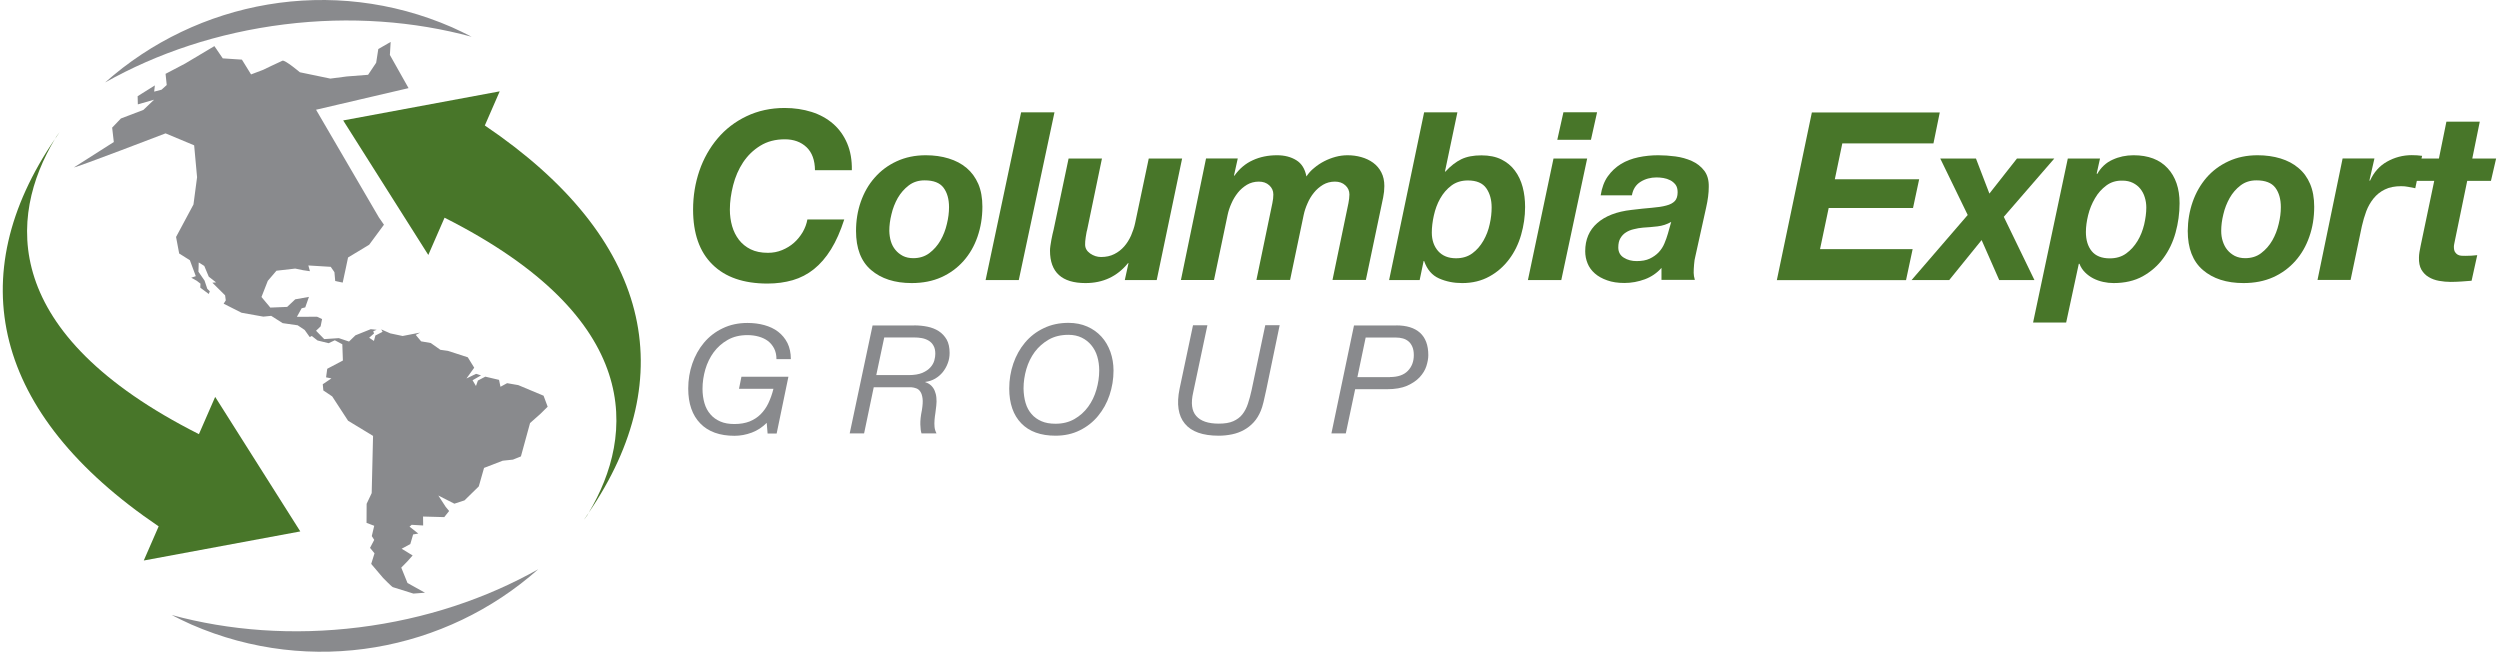 <?xml version="1.0" encoding="utf-8"?>
<!-- Generator: Adobe Illustrator 24.0.1, SVG Export Plug-In . SVG Version: 6.00 Build 0)  -->
<svg version="1.1" id="Capa_1" xmlns="http://www.w3.org/2000/svg" xmlns:xlink="http://www.w3.org/1999/xlink" x="0px" y="0px"
	 viewBox="0 0 257 67" style="enable-background:new 0 0 257 67;" xml:space="preserve">
<style type="text/css">
	.st0{fill:#487629;}
	.st1{fill:#898A8D;}
	.st2{fill-rule:evenodd;clip-rule:evenodd;fill:#898A8D;}
</style>
<g>
	<g>
		<g>
			<path class="st0" d="M82.91,15.13c-0.57-0.54-1.32-0.81-2.23-0.81c-0.97,0-1.81,0.22-2.52,0.66c-0.72,0.44-1.3,1.01-1.77,1.71
				c-0.46,0.7-0.8,1.48-1.02,2.34c-0.22,0.86-0.34,1.7-0.34,2.52c0,0.59,0.08,1.16,0.23,1.69c0.15,0.53,0.39,1,0.7,1.41
				c0.32,0.41,0.72,0.74,1.21,0.98c0.49,0.24,1.08,0.36,1.77,0.36c0.52,0,1-0.09,1.46-0.28c0.46-0.19,0.87-0.44,1.22-0.75
				c0.35-0.31,0.65-0.68,0.9-1.1c0.24-0.42,0.4-0.85,0.48-1.3h3.79c-0.39,1.21-0.84,2.23-1.36,3.07c-0.52,0.84-1.11,1.52-1.76,2.04
				c-0.65,0.52-1.38,0.9-2.17,1.13c-0.8,0.23-1.66,0.35-2.6,0.35c-2.45,0-4.34-0.65-5.66-1.96c-1.33-1.3-1.99-3.19-1.99-5.65
				c0-1.4,0.22-2.73,0.65-3.99c0.43-1.25,1.06-2.36,1.87-3.32c0.81-0.96,1.8-1.72,2.97-2.28c1.17-0.56,2.48-0.85,3.92-0.85
				c1,0,1.92,0.14,2.78,0.41c0.85,0.27,1.59,0.68,2.21,1.22c0.62,0.54,1.1,1.21,1.44,2.01c0.34,0.8,0.5,1.72,0.48,2.76h-3.79
				C83.77,16.47,83.48,15.67,82.91,15.13z"/>
			<path class="st0" d="M88.49,20.74c0.33-0.94,0.8-1.77,1.43-2.48c0.62-0.71,1.37-1.27,2.26-1.68c0.89-0.41,1.88-0.62,2.99-0.62
				c0.85,0,1.64,0.11,2.35,0.33c0.72,0.22,1.33,0.54,1.85,0.98c0.51,0.43,0.91,0.98,1.2,1.64c0.28,0.66,0.42,1.44,0.42,2.34
				c0,1.1-0.17,2.12-0.5,3.08c-0.33,0.96-0.81,1.79-1.44,2.5c-0.63,0.71-1.39,1.27-2.28,1.67c-0.89,0.4-1.91,0.6-3.05,0.6
				c-1.74,0-3.13-0.45-4.17-1.34C88.51,26.87,88,25.53,88,23.74C88,22.68,88.16,21.68,88.49,20.74z M91.58,24.8
				c0.1,0.34,0.26,0.64,0.47,0.89c0.21,0.26,0.47,0.46,0.77,0.62c0.3,0.15,0.66,0.23,1.06,0.23c0.64,0,1.19-0.17,1.66-0.52
				c0.46-0.35,0.84-0.78,1.14-1.3c0.3-0.52,0.52-1.09,0.66-1.7c0.15-0.61,0.22-1.18,0.22-1.72c0-0.84-0.19-1.5-0.57-2.01
				c-0.38-0.5-1.02-0.75-1.94-0.75c-0.63,0-1.17,0.17-1.63,0.52c-0.46,0.35-0.83,0.78-1.13,1.29c-0.29,0.52-0.51,1.07-0.65,1.68
				c-0.15,0.6-0.22,1.17-0.22,1.7C91.43,24.11,91.48,24.47,91.58,24.8z"/>
			<path class="st0" d="M108.4,11.55l-3.67,17.24h-3.41l3.65-17.24H108.4z"/>
			<path class="st0" d="M115.63,28.79l0.38-1.74h-0.05c-1.11,1.37-2.57,2.05-4.37,2.05c-2.43,0-3.65-1.11-3.65-3.33
				c0-0.13,0.01-0.29,0.04-0.5c0.03-0.2,0.06-0.41,0.1-0.61c0.04-0.21,0.08-0.41,0.12-0.59c0.04-0.18,0.08-0.34,0.11-0.45l1.54-7.32
				h3.43l-1.52,7.32c-0.03,0.1-0.06,0.21-0.08,0.35c-0.02,0.14-0.05,0.28-0.07,0.42c-0.02,0.14-0.04,0.28-0.05,0.42
				c-0.01,0.14-0.01,0.25-0.01,0.33c0,0.37,0.17,0.67,0.52,0.92c0.35,0.24,0.72,0.36,1.12,0.36c0.52,0,0.97-0.1,1.36-0.3
				c0.4-0.2,0.73-0.46,1.02-0.79c0.28-0.32,0.51-0.69,0.7-1.11c0.18-0.42,0.33-0.85,0.42-1.28l1.4-6.64h3.43l-2.61,12.49H115.63z"/>
			<path class="st0" d="M127.24,16.3l-0.39,1.76h0.05c0.52-0.73,1.14-1.25,1.89-1.59c0.74-0.34,1.57-0.51,2.49-0.51
				c0.77,0,1.43,0.17,1.98,0.51c0.55,0.34,0.89,0.89,1.04,1.67c0.21-0.32,0.47-0.62,0.8-0.88c0.32-0.27,0.67-0.5,1.04-0.69
				c0.37-0.19,0.76-0.34,1.17-0.45c0.41-0.11,0.82-0.16,1.22-0.16c0.48,0,0.95,0.06,1.41,0.19c0.46,0.13,0.86,0.32,1.22,0.58
				c0.35,0.26,0.64,0.59,0.84,0.99c0.21,0.4,0.31,0.87,0.31,1.4c0,0.39-0.04,0.78-0.12,1.17c-0.08,0.4-0.16,0.78-0.24,1.15
				l-1.54,7.34h-3.43l1.64-7.9c0.06-0.32,0.1-0.62,0.1-0.89c0-0.37-0.14-0.69-0.42-0.94c-0.28-0.26-0.64-0.38-1.07-0.38
				c-0.45,0-0.86,0.11-1.22,0.32c-0.36,0.22-0.68,0.49-0.94,0.82c-0.27,0.33-0.49,0.7-0.66,1.1c-0.18,0.4-0.31,0.8-0.39,1.18
				l-1.4,6.69h-3.46l1.64-7.9c0.07-0.32,0.1-0.62,0.1-0.89c0-0.37-0.14-0.69-0.42-0.94c-0.28-0.26-0.64-0.38-1.07-0.38
				c-0.45,0-0.86,0.11-1.22,0.32c-0.36,0.22-0.68,0.49-0.94,0.82c-0.26,0.33-0.49,0.7-0.66,1.1c-0.18,0.4-0.31,0.8-0.39,1.18
				l-1.4,6.69h-3.4l2.58-12.49H127.24z"/>
			<path class="st0" d="M149.82,11.55l-1.28,6.09h0.05c0.53-0.58,1.08-1,1.63-1.27c0.56-0.27,1.24-0.4,2.07-0.4
				c0.8,0,1.49,0.14,2.05,0.42c0.56,0.28,1.03,0.66,1.39,1.15c0.36,0.48,0.63,1.05,0.8,1.69c0.17,0.64,0.25,1.33,0.25,2.05
				c0,0.97-0.14,1.92-0.41,2.86c-0.27,0.94-0.68,1.78-1.23,2.51c-0.55,0.73-1.22,1.33-2.03,1.77c-0.81,0.45-1.74,0.68-2.8,0.68
				c-0.87,0-1.66-0.16-2.38-0.48c-0.72-0.32-1.23-0.92-1.53-1.79h-0.05l-0.41,1.96h-3.14l3.6-17.24H149.82z M149.2,19.08
				c-0.47,0.35-0.85,0.8-1.15,1.33c-0.3,0.53-0.51,1.11-0.65,1.74c-0.14,0.63-0.21,1.22-0.21,1.76c0,0.77,0.22,1.41,0.65,1.9
				c0.44,0.49,1.05,0.74,1.84,0.74c0.66,0,1.22-0.17,1.68-0.51c0.46-0.34,0.83-0.77,1.13-1.29c0.3-0.52,0.52-1.09,0.65-1.7
				c0.14-0.61,0.2-1.18,0.2-1.72c0-0.79-0.18-1.45-0.55-1.98c-0.37-0.53-1-0.8-1.89-0.8C150.24,18.55,149.66,18.73,149.2,19.08z"/>
			<path class="st0" d="M163.16,16.3l-2.66,12.49h-3.43l2.63-12.49H163.16z M160.09,14.37l0.63-2.83h3.46l-0.63,2.83H160.09z"/>
			<path class="st0" d="M165.28,18.13c0.37-0.52,0.82-0.94,1.35-1.27c0.53-0.32,1.13-0.55,1.79-0.69c0.66-0.14,1.34-0.21,2.05-0.21
				c0.56,0,1.15,0.04,1.76,0.12c0.61,0.08,1.17,0.24,1.69,0.47c0.51,0.23,0.94,0.56,1.27,0.99c0.33,0.43,0.49,0.99,0.47,1.7
				c0,0.6-0.09,1.3-0.27,2.1l-1.11,5.02c-0.06,0.23-0.11,0.5-0.13,0.83c-0.03,0.33-0.04,0.61-0.04,0.86c0,0.21,0.04,0.45,0.12,0.72
				h-3.43v-1.23c-0.47,0.53-1.04,0.92-1.71,1.17c-0.68,0.25-1.38,0.38-2.1,0.38c-0.68,0-1.27-0.09-1.77-0.27
				c-0.51-0.18-0.93-0.41-1.27-0.71c-0.34-0.3-0.59-0.64-0.75-1.04c-0.16-0.39-0.24-0.81-0.24-1.24c0-1.21,0.41-2.17,1.24-2.9
				c0.83-0.73,2-1.18,3.51-1.35c0.81-0.1,1.5-0.17,2.1-0.22c0.59-0.05,1.09-0.12,1.48-0.23c0.4-0.1,0.69-0.26,0.88-0.46
				c0.19-0.2,0.29-0.5,0.29-0.91c0-0.32-0.07-0.58-0.21-0.77c-0.15-0.19-0.33-0.35-0.55-0.46c-0.22-0.11-0.45-0.19-0.7-0.23
				c-0.25-0.04-0.49-0.06-0.71-0.06c-0.61,0-1.16,0.15-1.64,0.45c-0.48,0.3-0.78,0.76-0.89,1.39h-3.21
				C164.67,19.31,164.91,18.65,165.28,18.13z M170.4,23.27c-0.5,0.06-1,0.1-1.5,0.13c-0.32,0.03-0.64,0.08-0.94,0.16
				c-0.31,0.07-0.58,0.18-0.81,0.33c-0.23,0.14-0.42,0.34-0.57,0.59c-0.15,0.25-0.22,0.57-0.22,0.96c0,0.46,0.19,0.82,0.57,1.05
				c0.38,0.24,0.82,0.35,1.32,0.35c0.53,0,0.98-0.08,1.34-0.25c0.36-0.17,0.67-0.39,0.92-0.65c0.25-0.27,0.45-0.57,0.59-0.91
				c0.15-0.34,0.26-0.68,0.36-1.01l0.34-1.21C171.37,23.06,170.9,23.21,170.4,23.27z"/>
			<path class="st0" d="M199.41,11.55l-0.65,3.19h-9.37l-0.77,3.69h8.67l-0.63,2.95h-8.67l-0.89,4.23h9.52l-0.68,3.19h-13.28
				l3.6-17.24H199.41z"/>
			<path class="st0" d="M209.14,28.79h-3.62l-1.81-4.11l-3.33,4.11h-3.87l5.77-6.69l-2.82-5.8h3.67l1.38,3.6l2.83-3.6h3.84
				l-5.19,5.99L209.14,28.79z"/>
			<path class="st0" d="M215.88,16.3l-0.34,1.54l0.05,0.05c0.39-0.68,0.91-1.17,1.58-1.47c0.67-0.31,1.39-0.46,2.16-0.46
				c1.51,0,2.68,0.44,3.5,1.33c0.82,0.88,1.23,2.09,1.23,3.6c0,1.03-0.14,2.04-0.41,3.02c-0.27,0.98-0.69,1.86-1.26,2.63
				c-0.56,0.77-1.27,1.39-2.11,1.86c-0.85,0.47-1.85,0.7-3.01,0.7c-0.35,0-0.71-0.04-1.07-0.12c-0.36-0.08-0.7-0.2-1.01-0.36
				c-0.31-0.16-0.6-0.37-0.85-0.62c-0.25-0.25-0.44-0.54-0.57-0.88h-0.07l-1.3,6.04H209l3.57-16.86H215.88z M216.53,19.07
				c-0.47,0.35-0.86,0.78-1.17,1.32c-0.31,0.53-0.55,1.11-0.7,1.73c-0.15,0.62-0.23,1.2-0.23,1.73c0,0.82,0.2,1.48,0.6,1.97
				c0.4,0.49,1.02,0.74,1.86,0.74c0.66,0,1.23-0.17,1.69-0.51c0.47-0.34,0.85-0.77,1.16-1.28c0.31-0.51,0.53-1.08,0.68-1.69
				c0.14-0.61,0.22-1.19,0.22-1.74c0-0.37-0.05-0.72-0.16-1.06c-0.1-0.34-0.26-0.63-0.46-0.88c-0.2-0.25-0.46-0.45-0.76-0.6
				c-0.31-0.15-0.66-0.23-1.06-0.23C217.56,18.55,217,18.72,216.53,19.07z"/>
			<path class="st0" d="M225.41,20.74c0.33-0.94,0.81-1.77,1.42-2.48c0.62-0.71,1.37-1.27,2.26-1.68c0.88-0.41,1.88-0.62,2.99-0.62
				c0.85,0,1.64,0.11,2.36,0.33c0.71,0.22,1.33,0.54,1.84,0.98c0.52,0.43,0.92,0.98,1.2,1.64c0.28,0.66,0.42,1.44,0.42,2.34
				c0,1.1-0.16,2.12-0.5,3.08c-0.33,0.96-0.81,1.79-1.44,2.5c-0.63,0.71-1.39,1.27-2.28,1.67c-0.89,0.4-1.91,0.6-3.05,0.6
				c-1.74,0-3.13-0.45-4.17-1.34c-1.04-0.89-1.56-2.23-1.56-4.02C224.91,22.68,225.08,21.68,225.41,20.74z M228.5,24.8
				c0.11,0.34,0.26,0.64,0.47,0.89c0.21,0.26,0.47,0.46,0.77,0.62c0.31,0.15,0.66,0.23,1.06,0.23c0.64,0,1.2-0.17,1.65-0.52
				c0.46-0.35,0.84-0.78,1.14-1.3c0.3-0.52,0.52-1.09,0.66-1.7c0.15-0.61,0.22-1.18,0.22-1.72c0-0.84-0.19-1.5-0.57-2.01
				c-0.38-0.5-1.03-0.75-1.94-0.75c-0.63,0-1.17,0.17-1.63,0.52c-0.46,0.35-0.83,0.78-1.12,1.29c-0.29,0.52-0.51,1.07-0.65,1.68
				c-0.15,0.6-0.22,1.17-0.22,1.7C228.34,24.11,228.39,24.47,228.5,24.8z"/>
			<path class="st0" d="M244.09,16.3l-0.51,2.24l0.05,0.05c0.39-0.87,0.97-1.53,1.75-1.97c0.78-0.44,1.63-0.67,2.55-0.67
				c0.35,0,0.71,0.02,1.06,0.07l-0.7,3.33c-0.24-0.05-0.48-0.1-0.72-0.14c-0.24-0.05-0.48-0.07-0.73-0.07
				c-0.66,0-1.22,0.11-1.68,0.34c-0.46,0.22-0.84,0.53-1.16,0.92c-0.31,0.39-0.56,0.82-0.75,1.32c-0.18,0.49-0.33,1-0.45,1.53
				l-1.16,5.53h-3.4l2.58-12.49H244.09z"/>
			<path class="st0" d="M256.6,16.3l-0.53,2.29h-2.44l-1.28,6.21c-0.03,0.13-0.06,0.25-0.07,0.35c-0.02,0.1-0.02,0.18-0.02,0.23
				c0,0.23,0.04,0.4,0.11,0.52c0.07,0.12,0.17,0.21,0.28,0.28c0.11,0.06,0.24,0.1,0.38,0.11c0.13,0.01,0.27,0.01,0.4,0.01
				c0.42,0,0.83-0.02,1.23-0.07l-0.58,2.63c-0.35,0.03-0.71,0.06-1.06,0.08c-0.35,0.02-0.72,0.04-1.09,0.04
				c-0.4,0-0.8-0.04-1.2-0.11c-0.39-0.07-0.75-0.2-1.06-0.39c-0.31-0.18-0.56-0.44-0.75-0.76c-0.18-0.32-0.27-0.74-0.25-1.26
				c0-0.16,0.02-0.34,0.05-0.54c0.03-0.2,0.07-0.42,0.12-0.64l1.4-6.69h-2.25l0.53-2.29h2.2l0.77-3.79h3.43l-0.77,3.79H256.6z"/>
		</g>
		<g>
			<g>
				<path class="st1" d="M29.21,2.51c6.81-0.85,13.38-0.33,19.28,1.27c-0.66-0.34-1.34-0.67-2.03-0.98
					C34.1-2.59,20.26,0.07,10.8,8.48C16.14,5.47,22.39,3.36,29.21,2.51z"/>
				<path class="st1" d="M36.92,64.49c-6.81,0.85-13.38,0.34-19.28-1.27c0.66,0.34,1.34,0.67,2.03,0.98
					c12.36,5.39,26.2,2.73,35.66-5.68C49.99,61.53,43.74,63.64,36.92,64.49z"/>
			</g>
			<g>
				<path class="st0" d="M30.87,54.63l-8.75-13.83l-1.67,3.83C-0.08,34.27,0.85,22.3,5.64,14.3C-3.93,28.33-0.85,42.5,16.31,54.11
					l-1.53,3.51L30.87,54.63z"/>
				<path class="st0" d="M5.82,14c-0.06,0.1-0.12,0.2-0.18,0.3c0.17-0.24,0.33-0.48,0.5-0.73L5.82,14z"/>
			</g>
			<g>
				<path class="st2" d="M55.88,40.68l-2.6-1.09l-1.15-0.2l-0.68,0.37l-0.15-0.71l-1.41-0.33l-0.76,0.4l-0.2,0.56l-0.35-0.59
					l0.87-0.5l-0.51-0.16l-0.99,0.48l0.8-1.11l-0.66-1.07l-2.04-0.66l-0.78-0.11l-0.99-0.7l-0.99-0.17l-0.55-0.66l0.45-0.24
					l-1.8,0.35l-1.27-0.27l-0.93-0.41l0.14,0.25l-0.74,0.38l-0.15,0.56l-0.49-0.33l0.5-0.44l-0.08-0.23l0.35-0.15l-0.61-0.06
					l-1.57,0.63l-0.66,0.64l-1.05-0.35l-1.5,0.1L32.49,34l0.47-0.45l0.15-0.75l-0.52-0.24l-2.07,0.01l0.49-0.88l0.37-0.09l0.38-1.08
					l-1.41,0.25l-0.83,0.78l-1.73,0.07l-0.91-1.09l0.65-1.66l0.89-1.04l1.93-0.22l0.82,0.17l0.69,0.1l-0.16-0.59L34,27.43l0.38,0.55
					l0.08,0.91l0.77,0.16l0.31-1.44l0.24-1.14l2.17-1.31l1.52-2.06l-0.52-0.75l-6.46-11.07L42,9.06l-1.92-3.41l0.08-1.34l-1.27,0.73
					l-0.22,1.41l-0.83,1.24l-2.19,0.17l-1.69,0.22l-3.13-0.65c0,0-1.53-1.29-1.79-1.19c-0.25,0.1-1.99,0.94-1.99,0.94l-1.24,0.47
					l-0.94-1.52L22.9,6l-0.86-1.26l-3.02,1.8l-2,1.05l0.12,1.15l-0.53,0.48l-0.76,0.2l0.07-0.64l-1.77,1.11l0.02,0.84l1.67-0.48
					l-1.1,1.05l-2.31,0.88l-0.9,0.94l0.17,1.48l-4.1,2.61c0.25,0.02,9.42-3.5,9.42-3.5l2.94,1.23l0.3,3.28l-0.37,2.8l-1.79,3.34
					l0.32,1.7l1.1,0.69l0.61,1.64l-0.47,0.16l0.56,0.31l0.39,0.3l-0.02,0.41l0.87,0.65l0.11-0.27l-0.26-0.26l-0.28-0.84l-0.63-0.92
					l0.03-0.95L21,27.34l0.46,1.1l0.75,0.59l-0.38,0.03l1.31,1.3l0.07,0.52l-0.22,0.34l1.84,0.93l2.24,0.4l0.81-0.08l1.18,0.75
					l1.54,0.22l0.72,0.48l0.52,0.73l0.21-0.11L32.64,35l1.14,0.28l0.64-0.3l0.77,0.41l0.06,1.67l-1.61,0.85l-0.12,0.88l0.55,0.11
					l-0.89,0.6l0.06,0.64l0.91,0.61l1.63,2.5l2.57,1.56l-0.14,5.88l-0.52,1.1l-0.01,1.96l0.79,0.3l-0.25,1.06l0.25,0.39l-0.43,0.82
					l0.46,0.56l-0.34,1.09l1.23,1.45c0,0,0.9,0.92,1,0.94c0.09,0.03,2.11,0.66,2.11,0.66l1.19-0.09l-1.8-1l-0.64-1.58l0.61-0.62
					l0.56-0.63l-1.13-0.69l0.89-0.48l0.29-0.99L43,54.85l-0.9-0.71l0.22-0.19l1.18,0.07l-0.01-0.92l2.18,0.06l0.5-0.63l-0.35-0.42
					l-0.76-1.17l1.65,0.84l1.04-0.34L49.22,50l0.54-1.9l1.92-0.74l1.05-0.11l0.82-0.33l0.94-3.43l1.08-0.96l0.73-0.72L55.88,40.68z"
					/>
			</g>
			<g>
				<path class="st0" d="M60.02,53.44l0.32-0.42c0.06-0.1,0.12-0.2,0.18-0.3C60.35,52.95,60.19,53.2,60.02,53.44z"/>
				<path class="st0" d="M49.84,12.9l1.53-3.51l-16.09,2.99l8.75,13.83l1.67-3.83c20.53,10.36,19.6,22.33,14.81,30.34
					C70.09,38.68,67.01,24.5,49.84,12.9z"/>
			</g>
		</g>
	</g>
	<g>
		<path class="st1" d="M77.29,44.47c-0.59,0.22-1.18,0.33-1.78,0.33c-1.52,0-2.7-0.42-3.52-1.27c-0.82-0.84-1.24-2.04-1.24-3.58
			c0-0.9,0.14-1.76,0.42-2.57c0.28-0.81,0.68-1.53,1.2-2.15c0.52-0.62,1.16-1.12,1.92-1.48c0.76-0.37,1.61-0.55,2.55-0.55
			c0.61,0,1.19,0.07,1.73,0.22c0.54,0.15,1.02,0.37,1.42,0.68c0.4,0.31,0.72,0.69,0.96,1.16c0.23,0.47,0.35,1.02,0.35,1.66h-1.48
			c0-0.42-0.08-0.79-0.24-1.1c-0.16-0.31-0.38-0.57-0.64-0.77c-0.27-0.2-0.59-0.35-0.95-0.45c-0.36-0.1-0.75-0.15-1.15-0.15
			c-0.78,0-1.45,0.16-2.03,0.49s-1.05,0.75-1.44,1.27c-0.38,0.52-0.67,1.11-0.86,1.76c-0.19,0.66-0.29,1.32-0.29,2
			c0,0.54,0.07,1.03,0.2,1.48c0.13,0.45,0.34,0.83,0.61,1.14c0.27,0.32,0.61,0.56,1.02,0.74c0.41,0.18,0.89,0.26,1.45,0.26
			c0.59,0,1.11-0.09,1.55-0.26c0.44-0.18,0.82-0.42,1.14-0.74c0.32-0.32,0.59-0.7,0.8-1.14c0.21-0.45,0.39-0.94,0.52-1.48h-3.54
			l0.25-1.24h4.83l-1.21,5.84h-0.93l-0.09-1.1C78.38,43.91,77.87,44.25,77.29,44.47z"/>
		<path class="st1" d="M93.97,33.45c0.47,0,0.92,0.04,1.36,0.13c0.44,0.09,0.83,0.24,1.17,0.46c0.34,0.22,0.61,0.51,0.82,0.87
			c0.2,0.36,0.3,0.82,0.3,1.37c0,0.37-0.06,0.73-0.19,1.06c-0.12,0.34-0.3,0.64-0.51,0.91c-0.22,0.27-0.48,0.49-0.78,0.67
			c-0.31,0.18-0.64,0.29-1.02,0.34v0.03c0.24,0.07,0.44,0.19,0.6,0.34c0.16,0.16,0.29,0.34,0.37,0.55c0.09,0.21,0.15,0.45,0.17,0.71
			c0.03,0.26,0.02,0.53-0.01,0.81c-0.02,0.25-0.05,0.49-0.09,0.74c-0.04,0.24-0.07,0.49-0.09,0.73c-0.02,0.24-0.02,0.48,0,0.71
			c0.02,0.23,0.09,0.45,0.2,0.67h-1.54c-0.07-0.21-0.11-0.51-0.12-0.92c-0.01-0.4,0.04-0.89,0.16-1.46c0.08-0.5,0.11-0.9,0.07-1.2
			c-0.04-0.31-0.11-0.54-0.23-0.71c-0.11-0.17-0.25-0.28-0.42-0.34c-0.17-0.06-0.33-0.1-0.5-0.11H93.1h-3.28l-0.99,4.74h-1.48
			l2.35-11.09H93.97z M93.41,38.56c0.58,0,1.05-0.08,1.41-0.23c0.36-0.16,0.63-0.34,0.83-0.57c0.2-0.22,0.33-0.46,0.4-0.71
			c0.07-0.25,0.1-0.48,0.1-0.68c0-0.34-0.06-0.62-0.19-0.84c-0.12-0.22-0.29-0.39-0.49-0.51c-0.2-0.12-0.43-0.21-0.69-0.26
			c-0.26-0.05-0.53-0.07-0.81-0.07H90.9l-0.82,3.87H93.41z"/>
		<path class="st1" d="M104.17,37.37c0.28-0.81,0.68-1.53,1.2-2.15c0.52-0.62,1.16-1.12,1.92-1.48c0.76-0.37,1.61-0.55,2.55-0.55
			c0.71,0,1.36,0.13,1.93,0.38c0.57,0.25,1.06,0.6,1.46,1.04c0.4,0.44,0.7,0.96,0.92,1.56c0.21,0.6,0.32,1.24,0.32,1.93
			c0,0.87-0.14,1.71-0.41,2.52c-0.27,0.81-0.67,1.52-1.18,2.14c-0.51,0.62-1.14,1.12-1.88,1.48c-0.74,0.37-1.57,0.55-2.49,0.55
			c-1.52,0-2.7-0.42-3.52-1.27c-0.82-0.84-1.24-2.04-1.24-3.58C103.75,39.04,103.89,38.19,104.17,37.37z M105.43,41.42
			c0.13,0.45,0.34,0.83,0.61,1.14c0.27,0.32,0.61,0.56,1.02,0.74c0.41,0.18,0.89,0.26,1.45,0.26c0.74,0,1.38-0.16,1.94-0.48
			c0.56-0.32,1.03-0.74,1.41-1.26c0.38-0.52,0.66-1.1,0.85-1.76c0.19-0.65,0.29-1.31,0.29-1.97c0-0.52-0.07-1-0.2-1.44
			c-0.13-0.45-0.34-0.83-0.61-1.16c-0.27-0.33-0.6-0.59-0.99-0.78c-0.39-0.19-0.84-0.29-1.36-0.29c-0.78,0-1.45,0.16-2.03,0.49
			c-0.57,0.33-1.05,0.75-1.44,1.27c-0.38,0.52-0.67,1.11-0.86,1.76c-0.19,0.66-0.29,1.32-0.29,2
			C105.23,40.48,105.3,40.98,105.43,41.42z"/>
		<path class="st1" d="M129.89,41.33c-0.09,0.38-0.19,0.68-0.28,0.9c-0.19,0.46-0.43,0.85-0.72,1.17c-0.3,0.33-0.63,0.59-1.01,0.8
			c-0.38,0.21-0.79,0.36-1.23,0.45c-0.44,0.09-0.89,0.14-1.36,0.14c-1.65,0-2.81-0.41-3.49-1.24c-0.68-0.82-0.86-2.02-0.54-3.58
			l1.38-6.53h1.48l-1.46,6.9c-0.25,1.09-0.15,1.9,0.31,2.42c0.46,0.53,1.23,0.79,2.32,0.79c0.61,0,1.11-0.08,1.49-0.25
			c0.38-0.17,0.7-0.4,0.94-0.71c0.24-0.31,0.43-0.67,0.57-1.1c0.14-0.42,0.27-0.9,0.38-1.41l1.4-6.65h1.48l-1.38,6.65
			C130.07,40.54,129.98,40.95,129.89,41.33z"/>
		<path class="st1" d="M143.53,33.45c1.07,0,1.88,0.25,2.45,0.76c0.56,0.51,0.85,1.27,0.85,2.3c0,0.34-0.07,0.72-0.2,1.13
			c-0.13,0.41-0.37,0.79-0.69,1.14c-0.33,0.35-0.76,0.64-1.3,0.88c-0.54,0.23-1.22,0.35-2.04,0.35h-3.29l-0.96,4.54h-1.48
			l2.32-11.09H143.53z M142.89,38.76c0.81,0,1.42-0.21,1.83-0.63c0.41-0.42,0.62-0.96,0.62-1.62c0-0.34-0.05-0.63-0.15-0.86
			c-0.1-0.23-0.23-0.42-0.4-0.56c-0.17-0.14-0.36-0.24-0.58-0.3c-0.22-0.06-0.45-0.09-0.7-0.09h-3.12l-0.85,4.07H142.89z"/>
	</g>
</g>
</svg>
